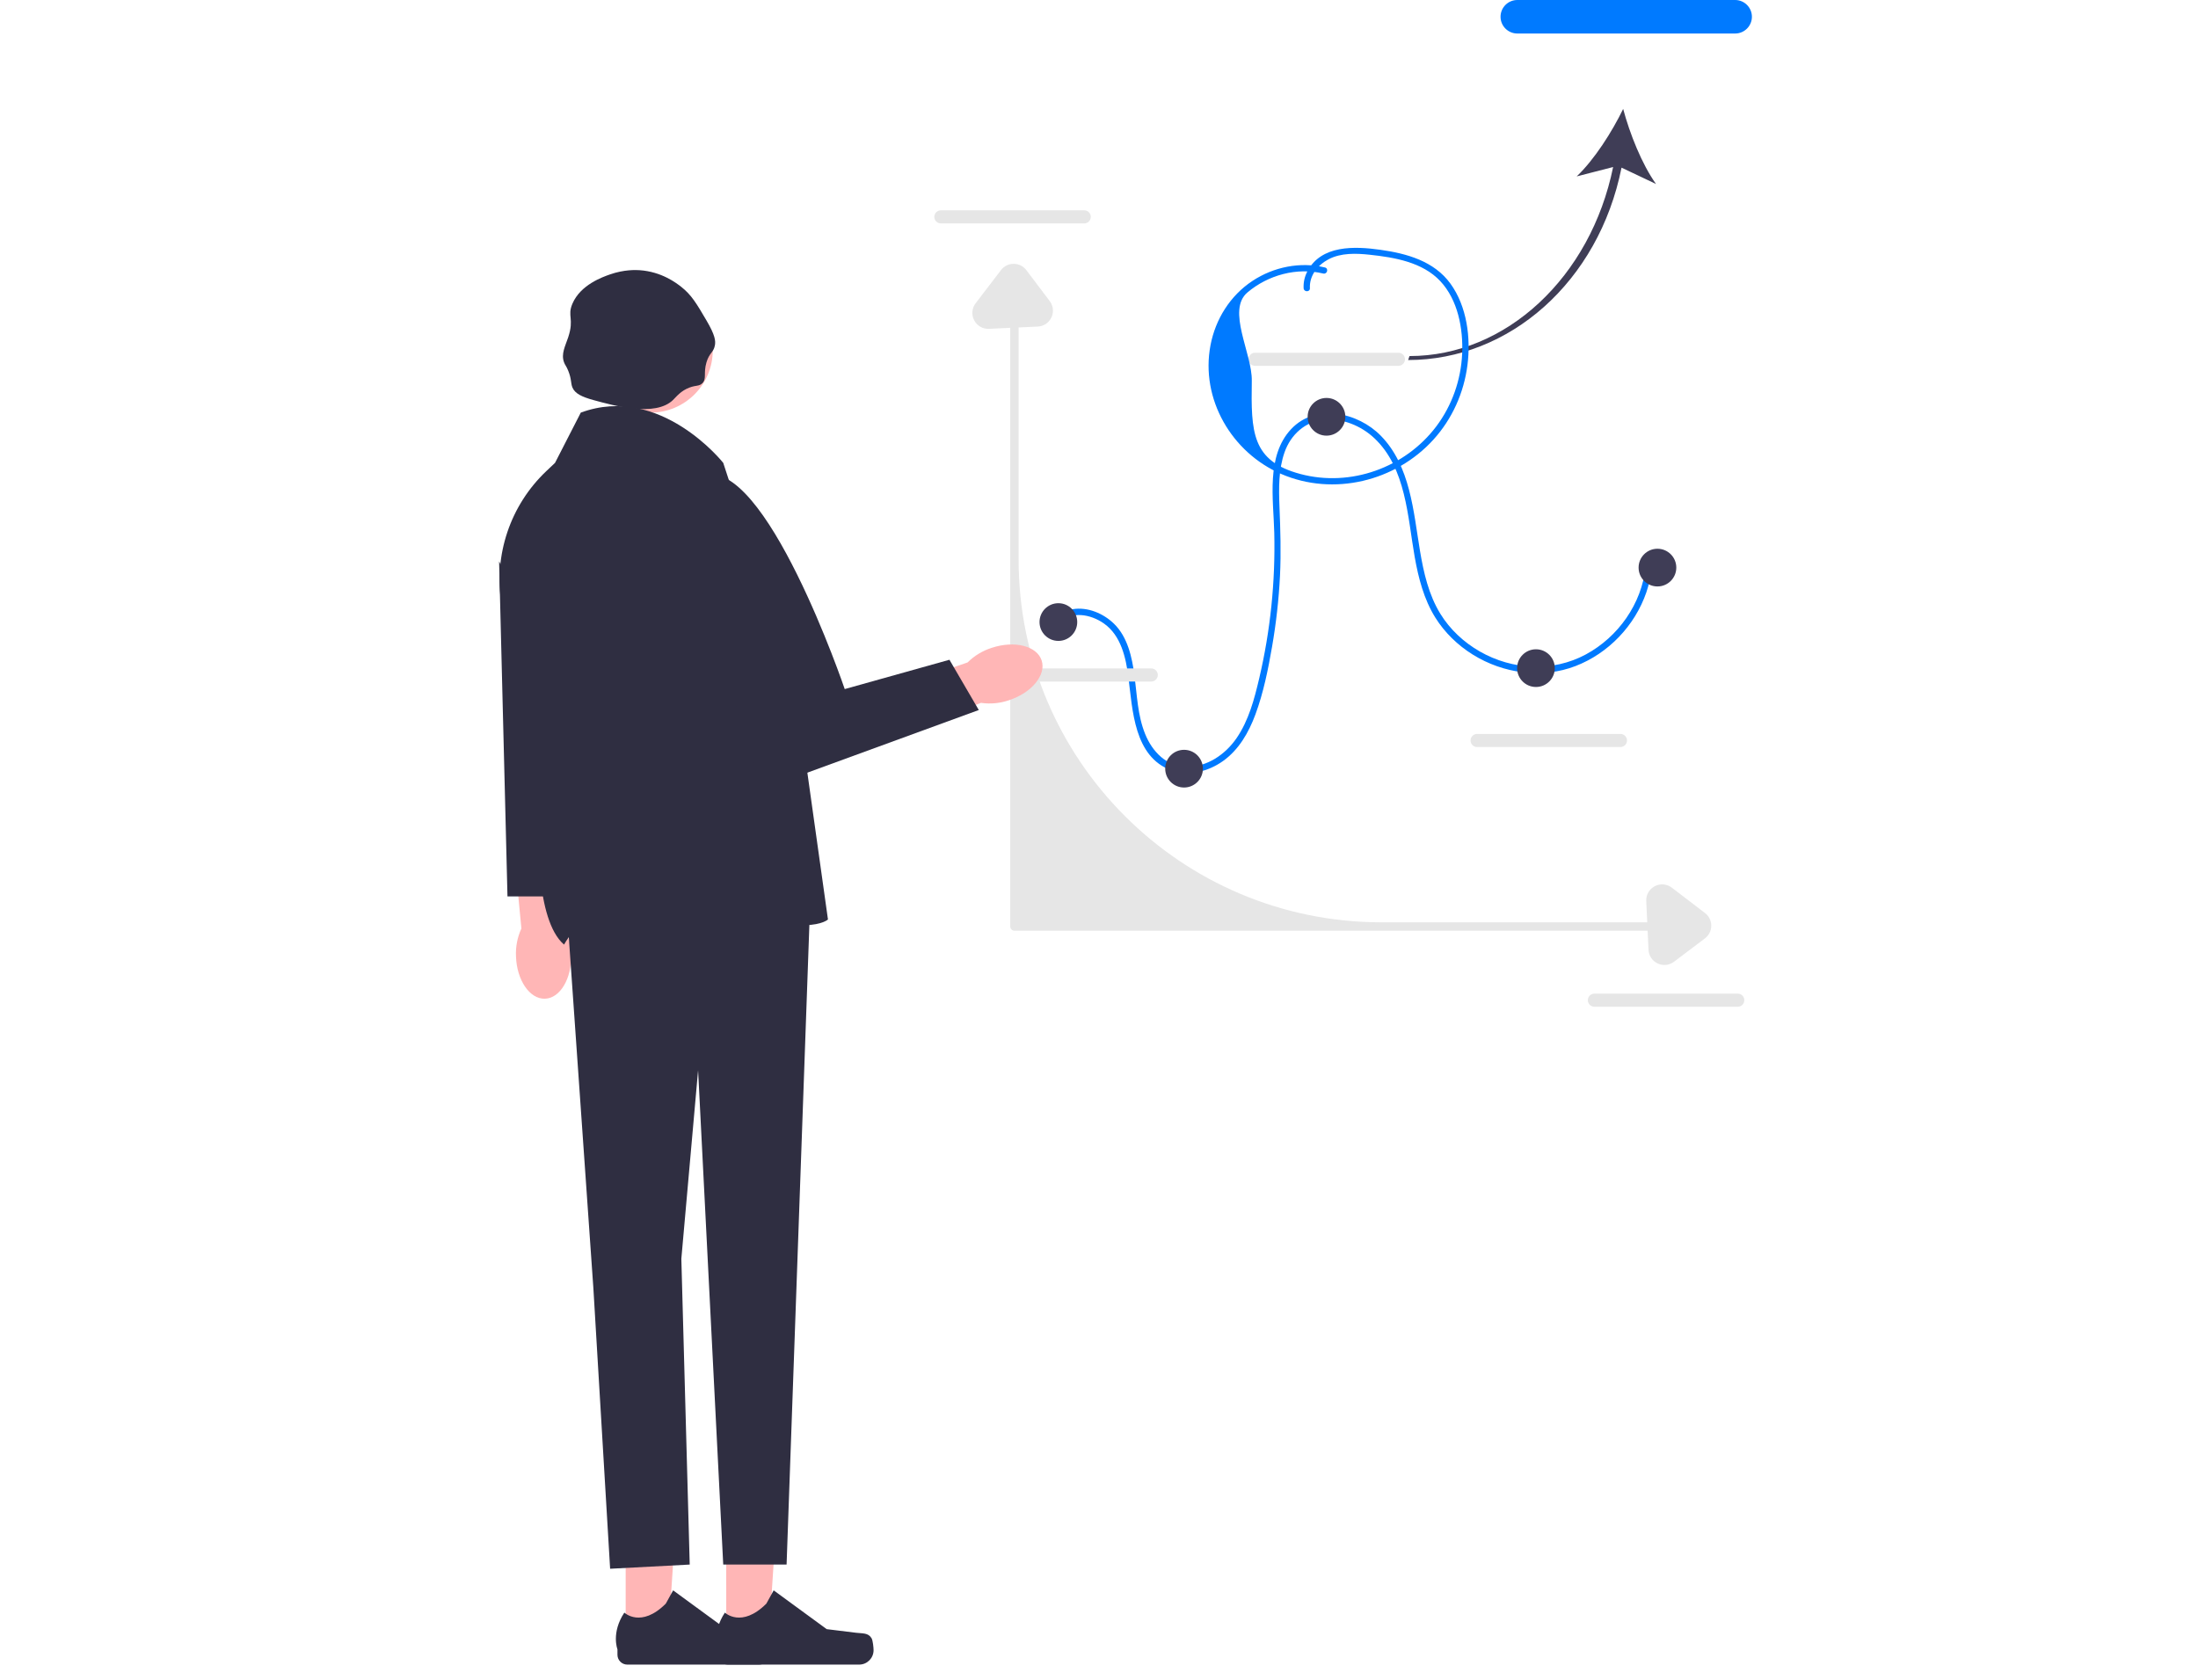 <svg width="403" height="308" viewBox="0 0 403 308" fill="none" xmlns="http://www.w3.org/2000/svg">
<g clip-path="url(#clip0_91_2603)">
<path d="M194.15 114.34C196.354 111.912 199.994 112.622 202.417 114.336C205.534 116.541 206.425 120.569 206.885 124.14C207.664 130.184 207.894 138.728 214.748 141.255C217.915 142.423 221.54 141.459 224.215 139.563C227.136 137.492 228.959 134.307 230.179 131.006C231.657 127.009 232.513 122.734 233.238 118.545C233.979 114.262 234.465 109.933 234.684 105.591C234.897 101.343 234.758 97.124 234.589 92.879C234.457 89.565 234.407 86.085 235.527 82.916C236.657 79.715 239.286 77.281 242.743 76.959C246.098 76.648 249.553 78.062 251.981 80.346C257.805 85.825 258.079 94.769 259.381 102.115C260.065 105.975 261.065 109.88 263.16 113.238C264.884 116 267.28 118.315 270.039 120.033C275.604 123.498 282.696 124.509 288.872 122.129C294.901 119.805 299.754 114.725 301.854 108.618C302.373 107.11 302.693 105.553 302.856 103.968C302.931 103.231 301.779 103.236 301.704 103.968C301.013 110.704 296.689 116.804 290.764 119.999C284.668 123.286 277.285 122.869 271.328 119.461C268.4 117.785 265.853 115.422 264.083 112.54C261.936 109.045 261.017 104.972 260.348 100.972C259.14 93.748 258.593 85.454 253.179 79.907C248.98 75.606 241.253 73.879 236.74 78.671C232.094 83.605 233.487 91.552 233.635 97.677C233.852 106.646 232.928 115.637 230.878 124.372C229.985 128.174 228.959 132.095 226.719 135.356C224.673 138.335 221.328 140.645 217.603 140.608C213.888 140.571 211.278 137.841 209.959 134.586C208.568 131.152 208.477 127.444 207.995 123.819C207.554 120.491 206.748 116.809 204.253 114.374C202.312 112.48 199.434 111.261 196.703 111.697C195.39 111.906 194.227 112.544 193.335 113.526C192.838 114.074 193.65 114.891 194.15 114.34Z" fill="#007AFF"/>
<path d="M256.4 67.082H230.115C229.453 67.082 228.914 66.543 228.914 65.881C228.914 65.218 229.453 64.679 230.115 64.679H256.4C257.063 64.679 257.602 65.218 257.602 65.881C257.602 66.543 257.063 67.082 256.4 67.082Z" fill="#E6E6E6"/>
<path d="M297.11 136.98H270.825C270.162 136.98 269.623 136.441 269.623 135.778C269.623 135.115 270.162 134.576 270.825 134.576H297.11C297.772 134.576 298.311 135.115 298.311 135.778C298.311 136.441 297.772 136.98 297.11 136.98Z" fill="#E6E6E6"/>
<path d="M318.617 184.602H292.332C291.669 184.602 291.13 184.063 291.13 183.4C291.13 182.738 291.669 182.199 292.332 182.199H318.617C319.279 182.199 319.818 182.738 319.818 183.4C319.818 184.063 319.279 184.602 318.617 184.602Z" fill="#E6E6E6"/>
<path d="M198.793 40.967H172.508C171.845 40.967 171.306 40.428 171.306 39.765C171.306 39.102 171.845 38.563 172.508 38.563H198.793C199.456 38.563 199.995 39.102 199.995 39.765C199.995 40.428 199.456 40.967 198.793 40.967Z" fill="#E6E6E6"/>
<path d="M305.127 170.657H185.994C185.57 170.657 185.226 170.313 185.226 169.889V56.209C185.226 55.785 185.57 55.441 185.994 55.441C186.418 55.441 186.762 55.785 186.762 56.209V102.594C186.762 139.335 216.547 169.12 253.289 169.12H305.127C305.551 169.12 305.895 169.464 305.895 169.889C305.895 170.313 305.551 170.657 305.127 170.657Z" fill="#E6E6E6"/>
<path d="M211.082 124.969H184.798C184.135 124.969 183.596 124.43 183.596 123.768C183.596 123.105 184.135 122.566 184.798 122.566H211.082C211.745 122.566 212.284 123.105 212.284 123.768C212.284 124.43 211.745 124.969 211.082 124.969Z" fill="#E6E6E6"/>
<path d="M185.02 128.389C189.189 127.013 191.857 123.746 190.981 121.093C190.104 118.44 186.015 117.406 181.845 118.784C180.172 119.312 178.649 120.232 177.404 121.469L159.815 127.525L162.833 135.718L179.853 128.878C181.589 129.13 183.361 128.963 185.02 128.389Z" fill="#FFB6B6"/>
<path d="M94.605 175.349C94.747 179.737 97.127 183.22 99.919 183.129C102.711 183.038 104.859 179.407 104.716 175.018C104.683 173.264 104.23 171.543 103.396 170L102.558 151.417L93.846 151.996L95.597 170.254C94.864 171.849 94.524 173.596 94.605 175.349Z" fill="#FFB6B6"/>
<path d="M114.718 300.567L122.495 300.566L124.487 270.372L114.717 270.571L114.718 300.567Z" fill="#FFB6B6"/>
<path d="M141.362 300.391C141.604 300.798 141.732 302.115 141.732 302.589C141.732 304.047 140.55 305.228 139.093 305.228H115.009C114.015 305.228 113.209 304.422 113.209 303.428V302.425C113.209 302.425 112.017 299.411 114.47 295.697C114.47 295.697 117.519 298.606 122.074 294.05L123.417 291.617L133.141 298.728L138.531 299.392C139.71 299.537 140.756 299.369 141.362 300.391Z" fill="#2F2E41"/>
<path d="M133.153 300.567L140.93 300.566L142.922 270.372L133.151 270.571L133.153 300.567Z" fill="#FFB6B6"/>
<path d="M159.797 300.391C160.039 300.798 160.167 302.115 160.167 302.589C160.167 304.047 158.985 305.228 157.527 305.228H133.444C132.449 305.228 131.643 304.422 131.643 303.428V302.425C131.643 302.425 130.452 299.411 132.905 295.697C132.905 295.697 135.953 298.606 140.509 294.05L141.852 291.617L151.576 298.728L156.965 299.392C158.145 299.537 159.19 299.369 159.797 300.391Z" fill="#2F2E41"/>
<path d="M119.244 75.669C125.562 75.669 130.683 70.548 130.683 64.23C130.683 57.912 125.562 52.79 119.244 52.79C112.926 52.79 107.804 57.912 107.804 64.23C107.804 70.548 112.926 75.669 119.244 75.669Z" fill="#FFB6B6"/>
<path d="M103.416 159.381L108.793 236.191L111.865 287.654L126.459 286.886L124.923 230.814L127.995 196.25L132.604 286.886H144.219L148.734 160.149L123.771 156.693L103.416 159.381Z" fill="#2F2E41"/>
<path d="M123.386 73.354C120.133 76.486 112.614 74.409 108.793 73.354C106.689 72.773 105.42 72.174 104.952 71.049C104.627 70.267 104.812 69.526 104.184 67.977C103.816 67.07 103.622 67.002 103.416 66.441C102.84 64.877 103.64 63.483 104.184 61.832C105.319 58.387 103.964 58 104.952 55.687C106.438 52.21 110.479 50.795 111.865 50.311C114.452 49.405 116.609 49.501 117.242 49.542C121.294 49.809 124.003 51.889 124.923 52.615C126.787 54.087 127.702 55.645 129.531 58.76C131.123 61.47 131.239 62.511 131.067 63.368C130.806 64.675 130.052 64.68 129.531 66.441C128.94 68.439 129.613 69.443 128.763 70.281C128.189 70.848 127.655 70.612 126.459 71.049C124.812 71.651 123.999 72.764 123.386 73.354Z" fill="#2F2E41"/>
<path d="M132.604 84.875C132.604 84.875 121.082 70.281 106.488 75.658L101.762 84.875L100.182 86.37C93.558 92.64 90.476 101.789 91.956 110.789L98.807 152.468C98.807 152.468 98.039 168.598 103.416 173.207C103.416 173.207 111.097 158.613 129.531 165.526C147.966 172.439 151.806 168.598 151.806 168.598L145.661 124.817L132.604 84.875Z" fill="#2F2E41"/>
<path d="M128.763 87.179L124.923 95.629L139.517 144.787L179.458 130.193L174.081 120.976L154.879 126.353C154.879 126.353 140.285 83.339 128.763 87.179Z" fill="#2F2E41"/>
<path d="M101.496 164.374H93.046L91.51 102.926L101.496 123.664V164.374Z" fill="#2F2E41"/>
<path d="M194.052 117.52C195.961 117.52 197.508 115.972 197.508 114.063C197.508 112.154 195.961 110.607 194.052 110.607C192.143 110.607 190.595 112.154 190.595 114.063C190.595 115.972 192.143 117.52 194.052 117.52Z" fill="#3F3D56"/>
<path d="M217.095 144.403C219.004 144.403 220.552 142.856 220.552 140.947C220.552 139.038 219.004 137.49 217.095 137.49C215.186 137.49 213.639 139.038 213.639 140.947C213.639 142.856 215.186 144.403 217.095 144.403Z" fill="#3F3D56"/>
<path d="M243.21 79.883C245.119 79.883 246.667 78.335 246.667 76.426C246.667 74.517 245.119 72.97 243.21 72.97C241.301 72.97 239.754 74.517 239.754 76.426C239.754 78.335 241.301 79.883 243.21 79.883Z" fill="#3F3D56"/>
<path d="M281.616 125.969C283.525 125.969 285.072 124.421 285.072 122.512C285.072 120.603 283.525 119.056 281.616 119.056C279.707 119.056 278.159 120.603 278.159 122.512C278.159 124.421 279.707 125.969 281.616 125.969Z" fill="#3F3D56"/>
<path d="M303.891 107.534C305.799 107.534 307.347 105.987 307.347 104.078C307.347 102.169 305.799 100.621 303.891 100.621C301.982 100.621 300.434 102.169 300.434 104.078C300.434 105.987 301.982 107.534 303.891 107.534Z" fill="#3F3D56"/>
<path d="M297.305 30.742L303.627 33.737C301.034 30.119 298.8 24.468 297.604 19.971C295.579 24.16 292.314 29.285 289.083 32.346L295.764 30.628C291.647 50.804 276.163 65.289 258.431 65.289L258.18 66.017C276.701 66.017 293.102 51.734 297.305 30.742Z" fill="#3F3D56"/>
<path d="M278.195 0H318.137C319.831 0 321.209 1.378 321.209 3.072C321.209 4.767 319.831 6.145 318.137 6.145H278.195C276.501 6.145 275.123 4.767 275.123 3.072C275.123 1.378 276.501 0 278.195 0Z" fill="#007AFF"/>
<path d="M305.179 176.943C304.758 176.943 304.333 176.849 303.928 176.66C302.93 176.191 302.304 175.253 302.253 174.152L301.839 165.222C301.785 164.075 302.384 163.033 303.401 162.5C304.418 161.967 305.617 162.071 306.528 162.767L312.61 167.418C313.342 167.977 313.759 168.826 313.756 169.746C313.754 170.667 313.331 171.512 312.596 172.068L306.928 176.347C306.405 176.741 305.796 176.943 305.179 176.943Z" fill="#E6E6E6"/>
<path d="M193.058 56.954C193.058 57.375 192.964 57.8 192.775 58.205C192.306 59.203 191.368 59.83 190.267 59.88L181.337 60.295C180.19 60.348 179.148 59.749 178.615 58.732C178.082 57.715 178.186 56.517 178.882 55.605L183.533 49.523C184.092 48.792 184.941 48.374 185.861 48.377C186.782 48.38 187.627 48.803 188.183 49.537L192.462 55.205C192.856 55.728 193.058 56.337 193.058 56.954Z" fill="#E6E6E6"/>
<path d="M242.927 49.045C238.379 47.956 233.521 48.942 229.634 51.51C225.558 54.202 222.859 58.514 221.945 63.291C220.061 73.146 225.819 82.99 234.919 86.913C244.485 91.036 255.865 88.269 262.812 80.617C266.255 76.824 268.407 72.025 269.055 66.951C269.693 61.951 268.965 56.184 265.938 52.011C262.936 47.873 257.936 46.484 253.107 45.806C248.422 45.148 242.206 44.862 239.673 49.821C239.19 50.766 238.963 51.785 239.016 52.846C239.054 53.584 240.206 53.588 240.169 52.846C240.052 50.527 241.597 48.59 243.579 47.547C245.875 46.34 248.645 46.442 251.149 46.711C255.671 47.197 260.804 48.064 264.064 51.537C267.312 54.996 268.286 60.267 268.084 64.858C267.874 69.651 266.222 74.368 263.329 78.201C257.619 85.765 247.629 89.363 238.439 86.92C229.484 84.539 229.367 79.225 229.515 69.814C229.593 64.793 224.851 56.89 228.723 53.618C232.514 50.415 237.769 48.994 242.62 50.156C243.341 50.329 243.649 49.218 242.927 49.045Z" fill="#007AFF"/>
</g>
<defs>
<clipPath id="clip0_91_2603">
<rect width="403" height="307.618" fill="white"/>
</clipPath>
</defs>
</svg>
